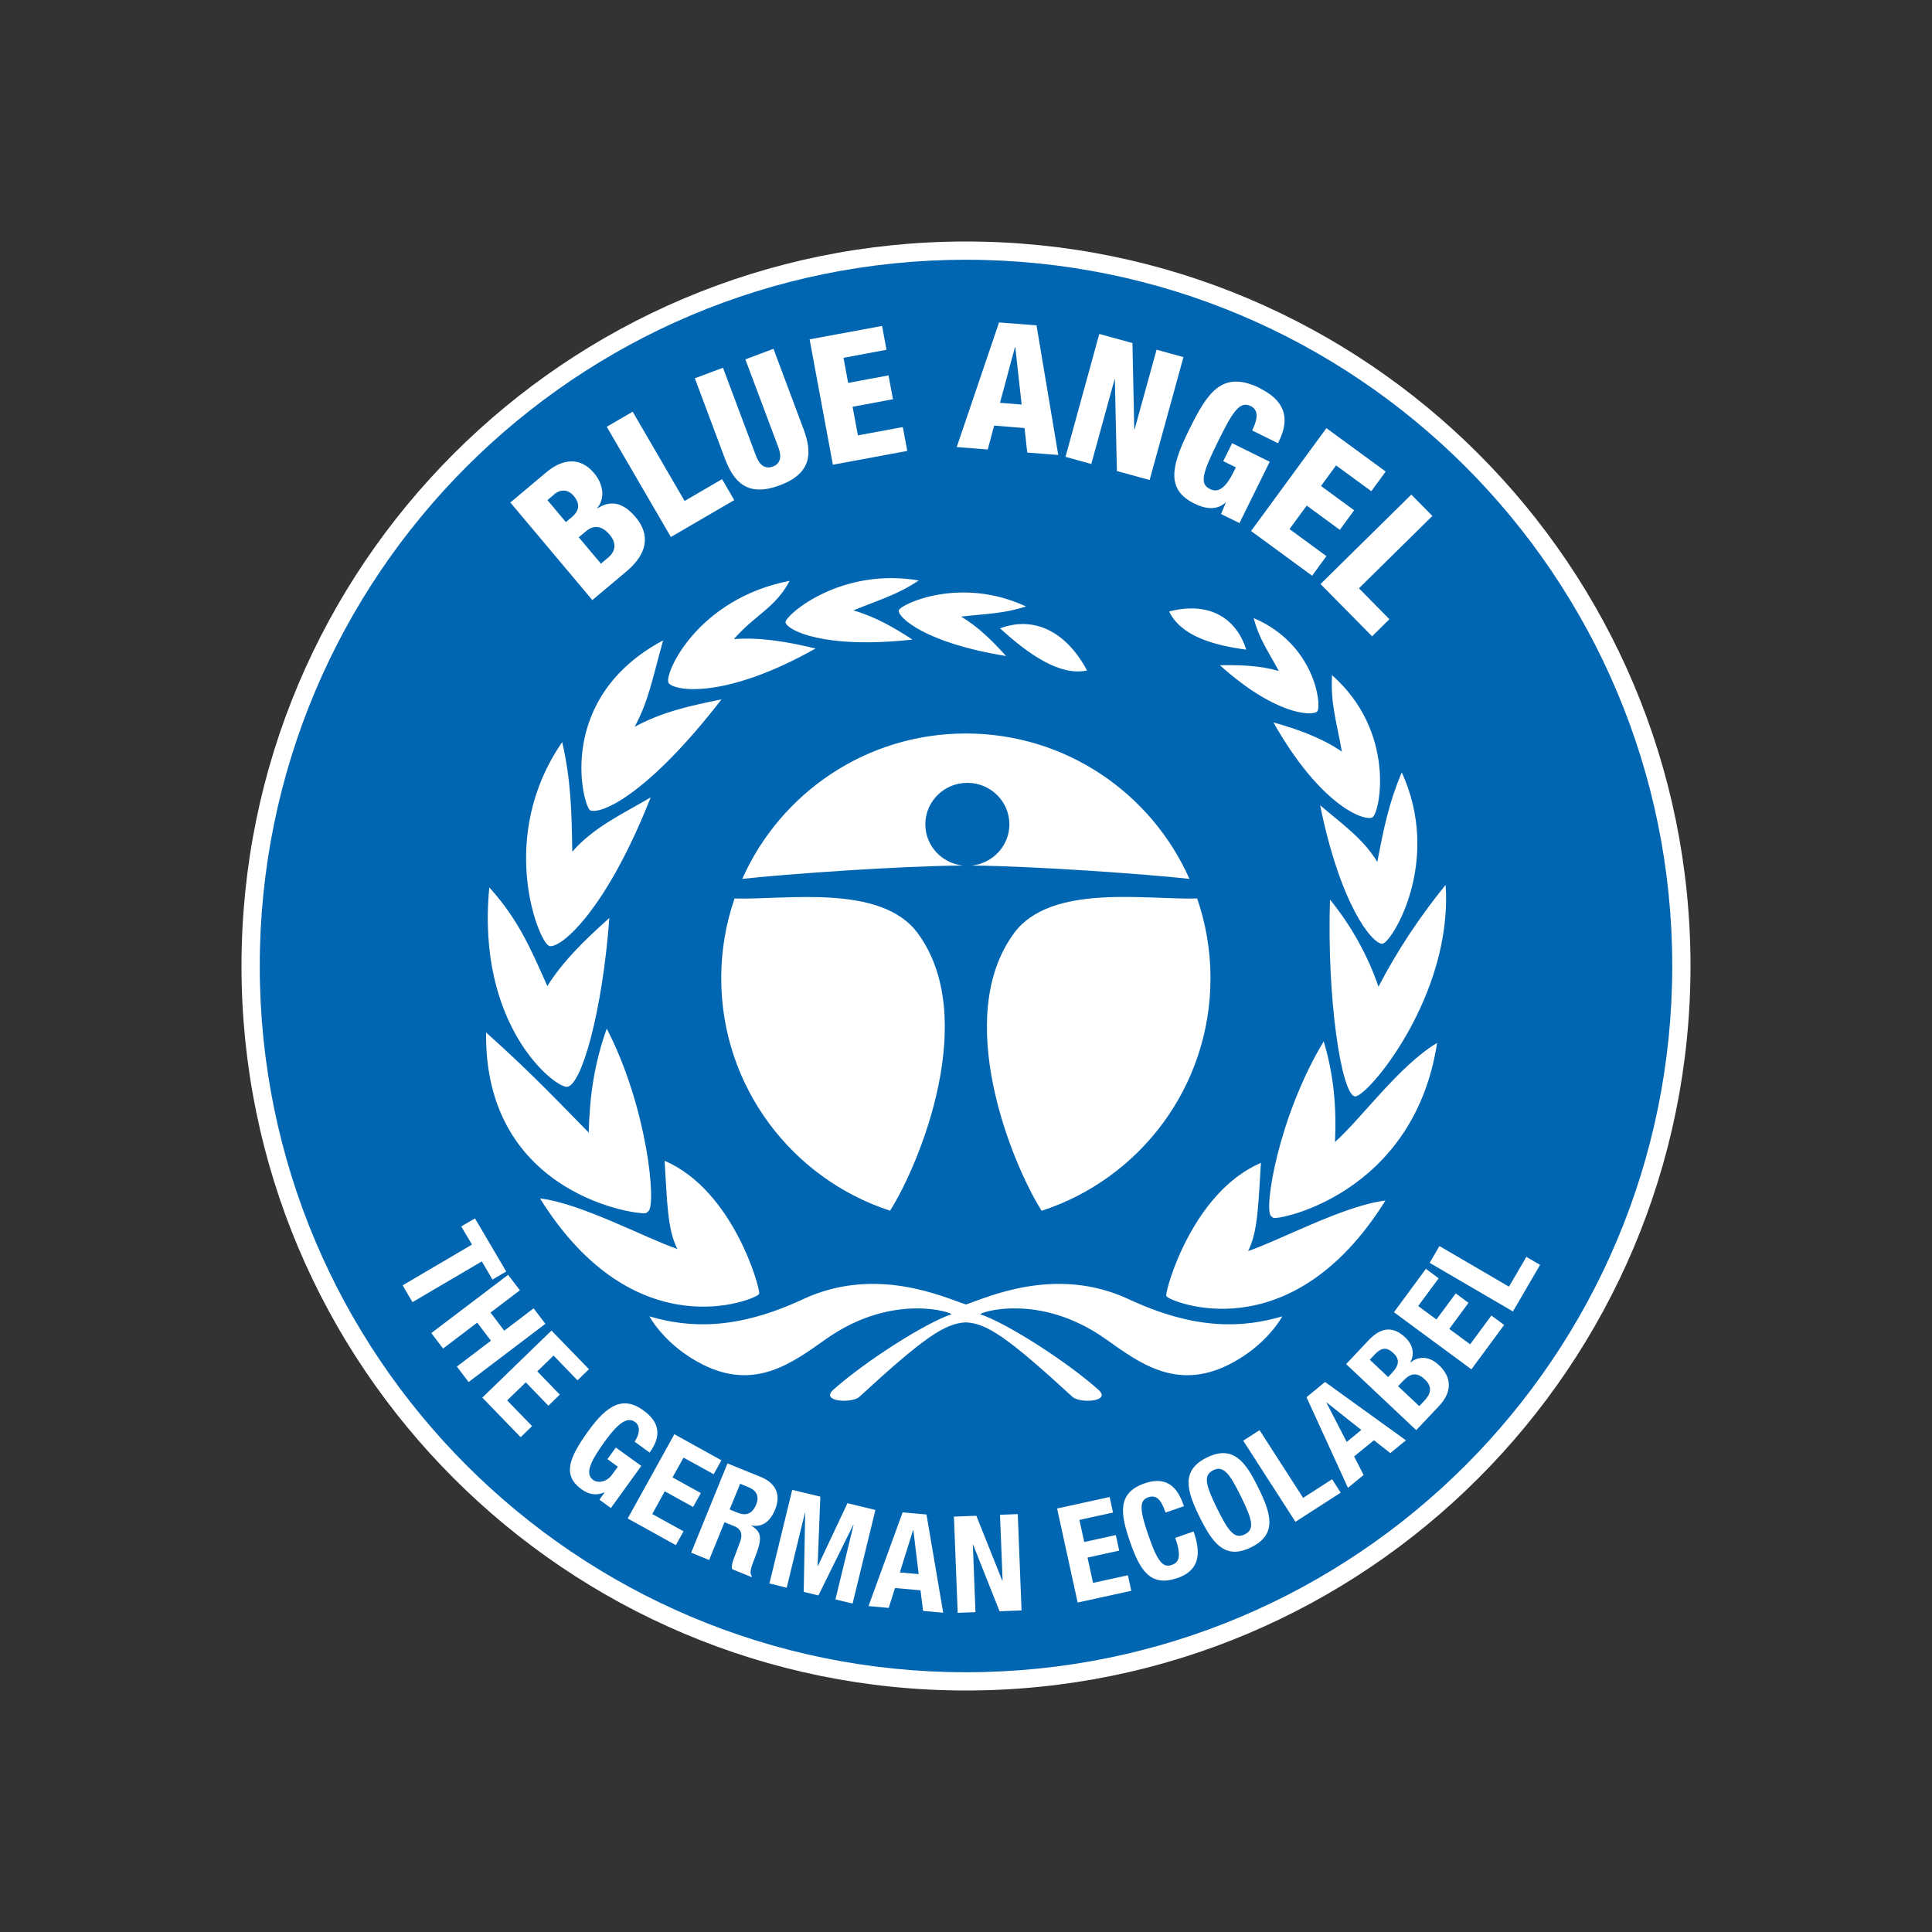 <svg viewBox="0 0 200 200" xmlns="http://www.w3.org/2000/svg" id="Layer_1"><rect x="0" y="0" width="200" height="200" fill="#333333" stroke="none"/><defs><style>.cls-1{fill:#0066b1;}.cls-2{fill:#fff;}</style></defs><path d="M175,100c0,41.42-33.58,75-75,75S25,141.42,25,100,58.58,25,100,25s75,33.58,75,75" class="cls-2"></path><path d="M57.34,51.21l-.67,.56,1.91,2.28,.65-.55c.82-.69,.77-1.44,.16-2.17-.44-.52-1.2-.85-2.06-.13" class="cls-1"></path><path d="M125.59,152.2c-1.06,.52-.78,1.54,.39,3.93,1.19,2.41,1.81,3.23,2.87,2.71,1.07-.52,.79-1.52-.39-3.93-1.18-2.39-1.81-3.23-2.87-2.71" class="cls-1"></path><polygon points="94.52 158.4 93.15 162.78 95.1 162.95 94.55 158.4 94.52 158.4" class="cls-1"></polygon><path d="M62.93,57.75c.96-.81,.78-1.69,.18-2.4-.83-.99-1.7-.99-2.43-.37l-.77,.64,2.3,2.73,.72-.61Z" class="cls-1"></path><polygon points="105.1 35.93 105.07 35.93 103.52 41.7 105.76 41.88 105.1 35.93" class="cls-1"></polygon><path d="M78.27,155.77c.35-.85,.07-1.47-.77-1.81l-.88-.36-1.09,2.66,.78,.32c.89,.36,1.55,.18,1.96-.82" class="cls-1"></path><path d="M26.89,100c0,40.38,32.73,73.11,73.11,73.11s73.11-32.73,73.11-73.11S140.38,26.89,100,26.89,26.89,59.62,26.89,100m20.4,41.47l3.53-2.68-1.42-1.87-3.53,2.68-1.22-1.6,7.95-6.03,1.22,1.6-3.04,2.31,1.42,1.87,3.04-2.31,1.22,1.6-7.95,6.03-1.21-1.6Zm21.5-21.31c7.14,3.06,9.91,13.22,9.8,13.74l-.05,.1c-.26,.43-12.74,5.93-22.64-9.94,4.28,.51,10.93,4.12,14.22,5.23-1.05-2.03-1.06-5.05-1.32-9.13m-7.73-36.28c-.84-.84-3.47-11.69,7.58-17.59-1.16,4.11-1.48,6.2-2.95,8.95,2.85-1.55,5.73-2.18,8.99-2.84-7.59,9.82-12.51,12-13.63,11.47m6.3-1.33c-4.56,11.58-9.22,15.62-10.48,15.4l-.1-.06c-1.1-.63-5.33-11.28,1.42-21.06,.89,3.92,.98,7.01,1.04,11.35,2.22-2.55,5.21-3.91,8.13-5.63m17.06-15.41c-9.26,5.22-14.49,4.44-15.2,3.6l-.04-.09c-.39-1,3.05-8.67,12.55-10.51-1.47,2.8-3.54,3.48-5.77,6.03,2.77-.22,5.65,.3,8.45,.97m15.08-3.3c1.79,1.07,3.28,2.56,4.64,4.08-8.35-1.35-11.13-3.97-11.11-4.69l.02-.06c.29-.66,6.43-3.52,13.16-.38-2.35,.76-4.02,.74-6.71,1.05m13.03,5.58c-2.81,.6-6.05-1.67-9-4.36,3.28-1.26,6.72,.09,9,4.36m10.6,21.57c-4.49-.49-15.93-1.32-22.54-1.38,2.19-.22,3.9-2.05,3.9-4.27,0-2.37-1.95-4.29-4.35-4.29s-4.35,1.92-4.35,4.29c0,2.22,1.7,4.04,3.89,4.27-6.57,.04-18.28,.88-22.84,1.38,3.94-8.87,12.82-15.05,23.15-15.05s19.2,6.18,23.14,15.05m6.65-27c6.35,2.72,7.04,8.99,6.6,9.63l-.04,.06c-.64,.49-4.44,.25-10.05-4.8,2.07-.05,4.19,.03,6.09,.59-1.14-2.13-2.03-3.3-2.6-5.48m8.11,5.91c6.59,5.82,5,14.03,4.23,14.68l-.07,.06c-.95,.38-5.42-1.35-10.23-9.85,2.51,.71,5.02,1.6,7.09,3.03-.55-3.12-1.18-4.94-1.02-7.91m10.88,38.06c-2.42,15.75-16.56,18.39-16.97,18.11l-.21-.17c-.81-.63,.74-10.32,5.44-18.1,1.06,3.52,1.33,6.87,1.17,10.42,2.79-2.5,6.61-7.88,10.57-10.26m-35.06,35.91c1.4,1.25-1.94,1.43-2.69,.73-6.74-6.19-8.86-7.6-11.03-7.71-2.17,.11-4.29,1.51-11.03,7.71-.76,.7-4.09,.52-2.7-.73,3.24-2.9,9.54-6.93,12.22-7.81,.33-.11-6-2.38-12.99,2.57-3.46,2.45-7.29,5.34-12.7,2.65-3.97-1.98-5.56-5.01-5.56-5.01,4.03,1.18,8.91,1.48,15.91-1.78,7.57-3.53,14.68-.15,16.85,.55,2.16-.7,9.27-4.08,16.85-.55,6.99,3.26,11.87,2.96,15.9,1.78,0,0-1.59,3.03-5.56,5.01-5.41,2.69-9.24-.19-12.7-2.65-6.99-4.96-13.32-2.68-12.99-2.57,2.68,.88,8.97,4.9,12.22,7.81m-39.05-42.61c0-2.89,.49-5.66,1.38-8.25,5.22,.17,15.14-1.58,18.96,3.59,6.42,8.7,.24,23.84-2.86,28.73-10.14-3.3-17.48-12.83-17.48-24.08m30.31-4.65c3.82-5.18,13.74-3.43,18.96-3.59,.89,2.59,1.38,5.36,1.38,8.25,0,11.25-7.33,20.78-17.48,24.08-3.1-4.9-9.28-20.03-2.86-28.73m15.81,37.61l-.05-.1c-.11-.51,2.66-10.68,9.8-13.74-.27,4.08-.28,7.09-1.33,9.13,3.29-1.11,9.94-4.72,14.22-5.23-9.9,15.87-22.38,10.37-22.64,9.94m15.88-50.86c2.17,1.86,4.45,3.43,5.92,5.87,.68-3.59,1.21-6.15,2.53-9.28,4.16,9.12-.91,17.36-1.92,17.72l-.09,.03c-1.08,0-4.35-4.05-6.44-14.34m-15.63-20.06c4.1-1.07,6.94,.65,7.98,3.95-3.45-.46-6.78-1.43-7.98-3.95M56.76,145.51l-2.33-2.41-1.93,1.87,2.58,2.66-1.18,1.15-3.97-4.1,7.16-6.94,3.88,4-1.19,1.15-2.47-2.56-1.69,1.63,2.33,2.41-1.18,1.15Zm5.28,9.75l.54-.75-.02-.02c-.84,.36-1.59,.23-2.36-.32-2-1.45-1.32-3.23,.7-6.03,1.96-2.72,3.6-3.65,5.69-2.15,1.79,1.29,1.85,2.73,.66,4.38l-1.56-1.13c.43-.6,.71-1.55,.06-2.03-.79-.57-1.7,.02-3.16,2.03-1.4,1.95-2.11,3.3-1.17,3.98,.38,.28,1.31,.31,1.94-.56l.6-.83-1.08-.78,.87-1.2,2.64,1.9-3.15,4.36-1.2-.87Zm7.94,4.7l-5-2.77,4.83-8.72,4.87,2.7-.8,1.44-3.12-1.72-1.14,2.05,2.93,1.62-.8,1.44-2.93-1.62-1.3,2.35,3.24,1.79-.8,1.44Zm8.12,1.4c-.38,.97-.54,1.5-.26,1.82l-.03,.08-2.02-.82c-.08-.33,.03-.7,.16-1.06l.67-1.79c.27-.74,.12-1.31-.63-1.61l-.99-.4-1.59,3.91-1.86-.76,3.76-9.24,3.44,1.4c1.53,.62,2.13,1.8,1.49,3.38-.5,1.23-1.32,1.86-2.47,1.65v.02c1.19,.69,1.1,1.46,.33,3.43m8.38,4.22l1.88-7.74h-.03s-3.61,7.31-3.61,7.31l-1.52-.37,.15-8.16h-.03s-1.88,7.73-1.88,7.73l-1.79-.44,2.36-9.69,2.91,.7-.28,7.18h.03s3.06-6.5,3.06-6.5l2.89,.7-2.36,9.69-1.79-.43Zm9.08,1.18l-.27-2.14-2.64-.24-.65,2.06-2.09-.19,3.53-9.7,2.47,.22,1.73,10.17-2.09-.19Zm7.91,.02l-2.73-6.88h-.03l.27,6.98-1.84,.07-.39-9.96,2.32-.09,2.69,6.73h.03s-.27-6.83-.27-6.83l1.84-.07,.39,9.97-2.29,.09Zm8.09-.89l-2.13-9.74,5.44-1.19,.35,1.61-3.48,.76,.5,2.29,3.27-.72,.35,1.61-3.28,.72,.57,2.62,3.61-.79,.35,1.61-5.58,1.22Zm10.31-2.54c-2.85,.99-3.91-.93-4.9-3.79-.99-2.86-1.34-5.02,1.51-6.01,2.72-.94,3.61,.99,4.08,2.36l-1.9,.66c-.47-1.37-.96-1.87-1.81-1.58-.96,.33-.86,1.38,.07,4.05,.98,2.85,1.56,3.23,2.38,2.95,.69-.24,1.07-.77,.36-2.8l1.9-.66c.7,2.03,.81,3.96-1.69,4.83m7.64-3.19c-2.71,1.33-3.99-.43-5.33-3.15-1.34-2.72-1.95-4.82,.76-6.15,2.71-1.33,4,.43,5.33,3.15,1.34,2.72,1.95,4.82-.76,6.15m4.59-2.65l-5.4-8.39,1.69-1.09,4.51,7.01,3-1.93,.89,1.39-4.69,3.02Zm9.83-7.1l-1.7-1.34-2.05,1.68,.98,1.92-1.62,1.33-4.29-9.38,1.92-1.58,8.37,6.04-1.62,1.33Zm5.01-4.85l-2.33,2.47-7.26-6.84,2.31-2.45c1.13-1.2,2.39-1.64,3.79-.33,.79,.74,1.03,1.68,.55,2.59l.02,.02c.87-.7,1.97-.64,2.93,.27,1.14,1.07,1.6,2.56-.01,4.27m3.39-3.82l-8.03-5.92,3.31-4.49,1.32,.98-2.12,2.87,1.89,1.39,2-2.7,1.32,.98-1.99,2.7,2.16,1.59,2.2-2.98,1.32,.98-3.39,4.59Zm3.88-8.57l1.8-3.08,1.42,.83-2.81,4.82-8.62-5.03,1.01-1.74,7.19,4.2Zm-15.96-19.69c-1.4-.29-2.9-10.12-2.57-20.38,2.23,2.76,3.9,5.77,5.02,9.02,1.92-3.69,4.24-7.2,6.95-10.54,.78,11.53-8.17,22.08-9.4,21.9m8.04-60.1l-7.61,7.5,3.15,3.2-1.79,1.77-5.34-5.41,9.4-9.26,2.18,2.21Zm-4.85-4.58l-1.48,2.03-3.65-2.67-1.56,2.13,3.43,2.51-1.48,2.03-3.43-2.51-1.78,2.43,3.82,2.8-1.48,2.03-6.32-4.63,7.8-10.65,6.16,4.51Zm-13-8.61c3.6,1.77,2.52,4.33,1.86,5.67l-2.68-1.32c.37-.76,.89-2.01-.14-2.52-1.14-.56-1.85,.53-3.4,3.68-1.59,3.23-1.94,4.36-.83,4.9,.94,.47,1.7-.23,2.5-1.86l.19-.38-1.31-.64,.92-1.86,3.89,1.92-3.13,6.35-1.91-.94,.49-1.16-.03-.02c-.95,.85-2.15,.63-3.22,.1-2.97-1.46-2.38-3.91-.56-7.61,1.91-3.88,3.42-6.27,7.37-4.33m-16.66-5.62l3.44,.94,.19,8.95h.03s2.28-8.26,2.28-8.26l2.78,.77-3.5,12.72-3.39-.93-.21-9.49h-.03s-2.41,8.76-2.41,8.76l-2.67-.74,3.5-12.73Zm-10.36-1.19l3.87,.3,2.25,13.42-3.21-.25-.28-2.54-3.15-.25-.66,2.47-3.21-.25,4.38-12.9Zm-15.09,29.81c2.22,.63,4.23,1.78,6.11,3.02-9.22,1.01-12.93-.98-13.13-1.76v-.07c.11-.79,5.74-5.67,13.79-4.29-2.26,1.5-4.02,1.97-6.77,3.1m2.97-29.45l.46,2.47-4.45,.83,.48,2.6,4.18-.78,.46,2.47-4.18,.78,.55,2.96,4.65-.86,.46,2.47-7.7,1.43-2.41-12.98,7.51-1.39Zm-16.47,4.32l3.42,9.13c.36,.97,.96,1.4,1.74,1.11,.78-.29,.95-1.01,.58-1.98l-3.42-9.12,2.91-1.09,3.1,8.28c.91,2.42,.93,4.59-2.45,5.85-3.38,1.26-4.78-.38-5.69-2.8l-3.1-8.28,2.91-1.09Zm-9.34,4.57l5.37,9.23,3.88-2.26,1.26,2.17-6.56,3.82-6.64-11.41,2.68-1.56Zm-8.96,6.27c1.73-1.45,3.55-1.61,4.96,.08,.99,1.17,1.14,2.62,.33,3.61l.02,.03c.84-.51,2.24-1.13,3.97,.94,1,1.19,1.83,3.24-.99,5.61l-3.51,2.95-8.49-10.1,3.69-3.1Zm-5.88,42.97c3.05,3.37,4.35,6.52,6,10.21,1.58-2.53,3.79-4.7,6.42-7.05-.72,9.7-2.88,17.36-4.39,17.48-1.32,.04-9.41-6.32-8.04-20.64m10.3,25.38c.07-3.69,.57-7.15,1.86-10.77,4.24,8.21,5.16,18.3,4.3,18.92l-.22,.17c-.43,.28-16.79-1.63-16.57-18.69,4.95,4.42,7.98,7.7,10.63,10.37m-8.55,14.38l-1.42,.83-1.1-1.88-7.18,4.22-1.02-1.74,7.18-4.22-1.11-1.88,1.42-.83,3.23,5.49Z" class="cls-1"></path><polygon points="140.92 148.03 137.33 145.18 137.31 145.19 139.41 149.27 140.92 148.03" class="cls-1"></polygon><path d="M145.32,142.87l-.59,.63,2.19,2.06,.54-.57c.66-.7,.86-1.42,.02-2.21-.85-.8-1.54-.55-2.14,.09" class="cls-1"></path><path d="M142.3,140.23l-.5,.53,1.9,1.79,.39-.42c.76-.8,.83-1.43,.14-2.07-.69-.65-1.26-.55-1.94,.17" class="cls-1"></path></svg>